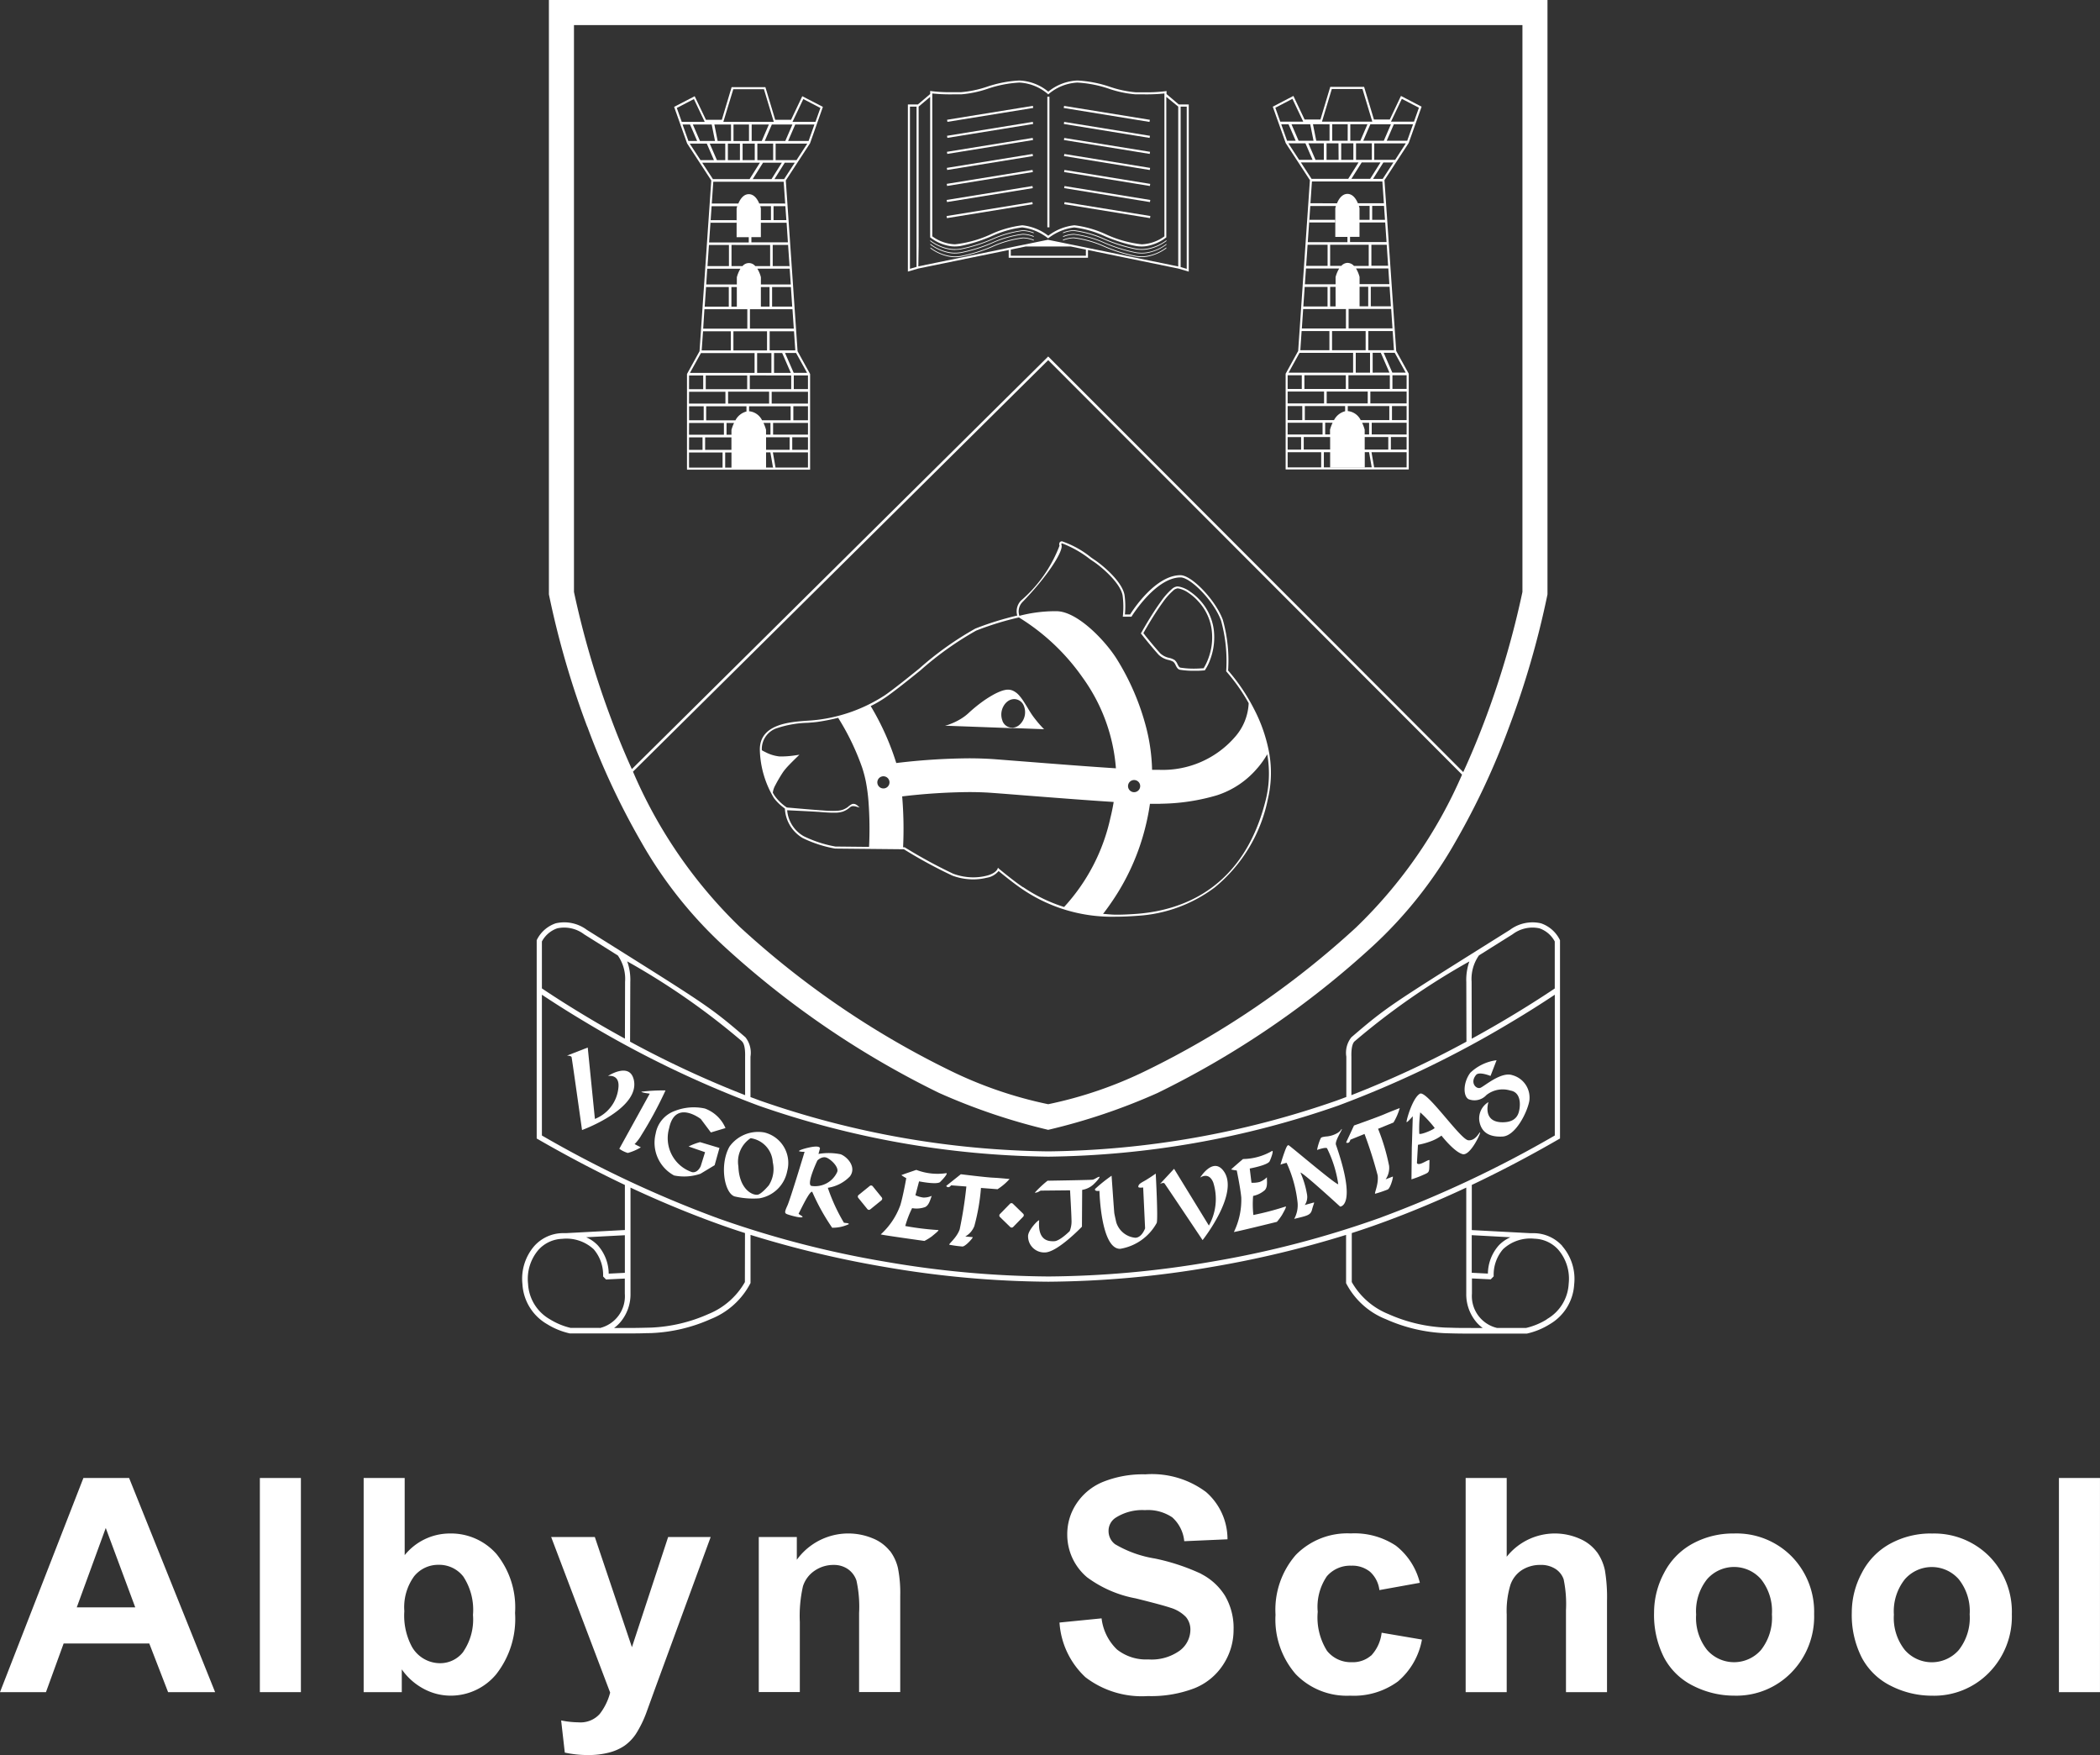 <svg xmlns="http://www.w3.org/2000/svg" xmlns:xlink="http://www.w3.org/1999/xlink" width="100.52" height="84" viewBox="0 0 100.52 84"><rect x="0" y="0" width="100.52" height="84" fill="#333333" stroke="none"/><defs><clipPath id="a"><rect width="50.36" height="63.826" fill="#fff"/></clipPath><clipPath id="b"><rect width="100.519" height="13.437" fill="#fff"/></clipPath></defs><g transform="translate(-21042 16622)"><g transform="translate(21067 -16622)"><g transform="translate(0 0)" clip-path="url(#a)"><path d="M3.139,34.778A35.46,35.46,0,0,0,5.7,40.264a20.6,20.6,0,0,0,3.955,5,43.342,43.342,0,0,0,10.315,7.041A29.493,29.493,0,0,0,25.2,54.074a29.106,29.106,0,0,0,5.229-1.762,43.347,43.347,0,0,0,10.322-7.045,20.6,20.6,0,0,0,3.955-5,35.46,35.46,0,0,0,2.56-5.486A42.174,42.174,0,0,0,49.088,28.5l.011-.056V0H1.3V28.444l.011.056a42.174,42.174,0,0,0,1.823,6.278m36.813,9.6A42.085,42.085,0,0,1,29.92,51.226,19.746,19.746,0,0,1,25.2,52.848a19.822,19.822,0,0,1-4.725-1.625,42.187,42.187,0,0,1-10.026-6.85,22.822,22.822,0,0,1-5.124-7.442L25.2,17.237l19.81,19.837a22.657,22.657,0,0,1-5.06,7.3M2.5,1.2H47.9V28.33a42.394,42.394,0,0,1-1.765,6.049c-.3.8-.652,1.669-1.068,2.574L25.2,17.061,5.271,36.81c-.388-.854-.721-1.678-1-2.432A42.394,42.394,0,0,1,2.5,28.33Z" transform="translate(-0.026 0)" fill="#fff"/><path d="M38.429,10.86H39.68v-.124H38.438Z" transform="translate(-0.766 -0.214)" fill="#fff"/><path d="M37.272,6.93l1.16,1.778-.562,8.174-.6,1.089v4.581h5.893V17.971l-.6-1.089L42,8.708l1.16-1.778.618-1.739-.988-.515-.535,1.128h-.759l-.47-1.561H39.406l-.469,1.561h-.76l-.535-1.128-.988.515.617,1.734Zm.129.015h.817l.341.79h-.643Zm.958,0H39.1v.79h-.4ZM38,7.859H40.76l-.494.785H38.511Zm3.9.91.073,1.045.006.1-.007-.1H40.729c-.083-.2-.24-.449-.5-.449s-.42.251-.5.449a1.139,1.139,0,0,0-.041.11c.011-.033.024-.07.04-.11H38.457l.072-1.045ZM40.775,9.939h.515v.667h-.484V10.05a1.025,1.025,0,0,0-.03-.111M38.517,8.653l.019.028,0,.014V8.682Zm1.9-.008.494-.786h.9l-.495.786Zm.979-.91h-.756v-.79h.756ZM40.365,6.82V6.031h.822l-.34.789Zm.147.915h-.582v-.79h.582Zm-.272-.914H39.5v-.79h.742Zm-.434.914h-.578v-.79H39.8Zm-1.411,3,.009-.125.046-.667h1.227c-.021.066-.03.111-.03.111v1.37h.582v.251h-1.9Zm1.267,4.016H39.4v-.936h.26Zm.574-2.086a.418.418,0,0,0-.3.144H39.4V11.8h1.847v1.011H40.54a.418.418,0,0,0-.3-.144M38.321,11.8h.957v1.01H38.252Zm-.078,1.136h1.59a1.5,1.5,0,0,0-.172.41v.345h-1.47Zm-.061.88h1.094v.936H38.117Zm-.073,1.06h2.048v.93H38.046ZM42.258,18.7H40.276v-.656h1.982Zm-.822-.78V16.97h.389l.414.949Zm-.17,2.959h-.212v-.23a1.935,1.935,0,0,0-.123-.33h.335Zm.917.723H41.055V21h1.129Zm-1.32-1.41a.771.771,0,0,0-.619-.433h0v-.241h1.989v.674Zm.336-.8H39.235v-.568H41.2Zm-3.01.8v-.674h1.929v.249a.827.827,0,0,0-.532.425Zm1.33.125a1.849,1.849,0,0,0-.124.332v.228h-.232v-.562Zm-1.351-2.273h1.983V18.7H38.169Zm3.142-.124h-.684V16.97h.684Zm-.21-1.073H39.492v-.917H41.1Zm-3.065-.917h1.331v.917H37.973Zm-.1,1.042H40.5v.949H37.411Zm-.568,1.073h.676V18.7h-.676Zm0,.78H39.11v.568H37.367Zm0,.693h.7v.674h-.7Zm0,.8h1.671v.562H37.367Zm0,.686h.644v.6h-.644Zm0,.724h1.605v.725H37.367Zm3.687.725H39.1v-.725h.3V21.6H38.137V21H39.4v1.449h1.658v-.724h.206l.126.725Zm2.007,0H41.507l-.127-.725h1.682Zm0-.851h-.753V21h.753Zm0-.723H41.391v-.562h1.671Zm0-.687h-.7v-.674h.7Zm0-.8H41.325v-.568h1.737Zm0-.693h-.679v-.656h.679Zm-.043-.78h-.64l-.414-.949h.528Zm-.563-1.073H41.227v-.917h1.166ZM42.384,15.8h-2.1v-.93h2.039Zm-1.575-1.991h.414v.936h-.414Zm1.5.936h-.963v-.936h.9Zm-.074-1.061H40.809V13.34a1.531,1.531,0,0,0-.171-.408h1.548Zm-.06-.88h-.8V11.8h.734ZM42.1,11.671H40.353V11.42h.453v-.688h1.23Zm-.074-1.064h-.613V9.939h.566Zm-.109-1.961h-.462l.494-.786h.481Zm.595-.91h-1v-.79h1.511Zm.577-.915h-.98l.341-.789h.919Zm-.257-2.006.818.426-.236.665h-1.1Zm-.522,1.217-.341.789h-.983l.34-.789Zm-2.83-1.687h1.468l.47,1.561H39.01Zm-.108,1.687V6.82h-.636l-.158-.789Zm-.925,0,.158.789h-.714l-.341-.789Zm-1.67-.791.818-.426.518,1.092h-1.1Zm.632.791.341.789H37.34l.024.067.029.045-.03-.045-.024-.067-.28-.789Z" transform="translate(-0.731 -0.085)" fill="#fff"/><path d="M23.947,58.781a.1.1,0,0,0-.07-.028.1.1,0,0,0-.069.03l-.482.494a.1.1,0,0,0,0,.138l.494.481a.1.1,0,0,0,.07.028.106.106,0,0,0,.07-.029l.481-.494a.1.1,0,0,0,0-.139Z" transform="translate(-0.464 -1.171)" fill="#fff"/><path d="M17.555,58.535a.1.1,0,0,0-.022-.073l-.434-.535a.1.1,0,0,0-.067-.036.1.1,0,0,0-.072.022l-.536.434a.1.1,0,0,0-.035.067.1.1,0,0,0,.022.072l.434.535a.1.1,0,0,0,.077.037.1.1,0,0,0,.061-.023l.535-.434a.1.1,0,0,0,.036-.066" transform="translate(-0.327 -1.154)" fill="#fff"/><path d="M8.093,55.95l.785.272-.208.668s-.137.335-.413.288a1.717,1.717,0,0,1-1.1-2.1c.29-1.4,1.517-.444,1.517-.444l.482.643.7-.209a1.717,1.717,0,0,0-.986-.936,2.486,2.486,0,0,0-1.447.118,1.412,1.412,0,0,0-.91,1.086,1.781,1.781,0,0,0,.882,2,2.412,2.412,0,0,0,1.264-.082l.677-.409.231-.826-.928-.279a2.813,2.813,0,0,0-.546.207" transform="translate(-0.129 -1.078)" fill="#fff"/><path d="M11.775,55.3a1.69,1.69,0,0,0-1.661.679c-.488.87-.241,2.237.25,2.385a3.865,3.865,0,0,0,1.179.09,1.63,1.63,0,0,0,1.333-1.3,1.5,1.5,0,0,0-1.1-1.854m.206,2.548s-.346.414-.527.434c-.286.031-.881-.307-.915-1.359a1.351,1.351,0,0,1,.585-1.347,1.233,1.233,0,0,1,1.061,1.151,1.453,1.453,0,0,1-.2,1.121" transform="translate(-0.196 -1.102)" fill="#fff"/><path d="M23.732,57.568c-.046,0-.467-.047-.8-.062s-1.527-.164-1.527-.164l-.684.545s-.05.041.07.073c.07.019.149-.087.149-.087l.73.056a20.141,20.141,0,0,1-.32,2.052c-.148.422-.566.718-.49.736a5.741,5.741,0,0,0,.619.084c.145.008.541-.443.492-.448l-.353-.032a.974.974,0,0,0,.434-.5,9.867,9.867,0,0,0,.317-1.823l.793.061a2.776,2.776,0,0,0,.574-.487" transform="translate(-0.413 -1.143)" fill="#fff"/><path d="M28.112,57.47c-.083,0-.211.12-.327.137s-2.15.048-2.15.048a5.236,5.236,0,0,0-.613.574c.167,0,.24-.1.3-.1l1.39-.014s.064,1.094.069,1.409a1.265,1.265,0,0,1-.085.542s-.468.472-.734.484-.806-.007-.729-.99c.008-.091-.535.448-.531.748a.773.773,0,0,0,.81.78c.6-.008,1.769-1.233,1.769-1.233l.011-1.761a1.055,1.055,0,0,0,.525-.247c.23-.212.345-.386.3-.383" transform="translate(-0.492 -1.146)" fill="#fff"/><path d="M30.444,57.6c-.244.145-.4.2-.4.346,0,.06.233.03.233.03l.092,1.955s-.153.447-.469.451a1.056,1.056,0,0,1-.911-.737c-.1-.444-.084-.39-.093-.432s-.131-1.8-.131-1.8a7.339,7.339,0,0,0-.791.634c-.039.131.21.089.21.089s.06,2.787.992,2.776a2.446,2.446,0,0,0,1.748-1.238c.073-.175-.046-2.363-.046-2.363s-.241.172-.429.284" transform="translate(-0.557 -1.143)" fill="#fff"/><path d="M35.685,59.273a4.772,4.772,0,0,1-.012-.916,1.213,1.213,0,0,0,.559-.277c.14-.15.1-.4.1-.616a.963.963,0,0,1-.343.224,1.263,1.263,0,0,1-.395.038l-.083-.681s.863-.157.953-.349.193-.511.119-.493a2.848,2.848,0,0,1-1.394.388s-.567.482-.567.5a1.489,1.489,0,0,0,.267.046s.172.813.217,1.3a3.513,3.513,0,0,1-.353,1.645c0,.025,2.057-.484,2.057-.484a2.57,2.57,0,0,0,.25-.336c.073-.134.223-.388.173-.4a13.742,13.742,0,0,1-1.543.407" transform="translate(-0.69 -1.12)" fill="#fff"/><path d="M39.971,55.137c-.041-.017-.014.062-.207.184a1.248,1.248,0,0,1-.581.173c-.146.027-.2.025-.235.1a2.522,2.522,0,0,0-.167.543s.394-.144.476-.084a5.674,5.674,0,0,1,.539,1.723c-.133.015-2.335-1.867-2.381-1.868s-.085.033-.192.33c-.114.315-.192.6-.192.6a2.617,2.617,0,0,1,.292-.087,6.071,6.071,0,0,1,.528,1.923,1.361,1.361,0,0,1-.164.761c.595-.147.78-.167.85-.43.073-.279.133-.369.086-.354-.081.025-.429.116-.432.124a.686.686,0,0,0,.115-.477,4.319,4.319,0,0,0-.32-1.078c.129,0,1.9,1.627,1.9,1.627s.829,0-.2-2.958c-.064-.183.319-.735.278-.753" transform="translate(-0.738 -1.099)" fill="#fff"/><path d="M43.486,54.488l-.039,1.289-.007.192-.017,1.54s.272-.085.49-.181c.416-.184.35-.108.373-.728,0-.062-.207.075-.38.145-.212.083-.221-.025-.221-.025l.049-.864a3.51,3.51,0,0,0,.615-.169,2.03,2.03,0,0,0,.51-.272s.612.789,1.016.888c.363.088.875-1.018.834-1.041s-.209.413-.567.376c-.382-.039-1.993-2.415-2.316-2.227-.365.213-.672,1.343-.634,1.359s.294-.281.294-.281m.357-.186a5.771,5.771,0,0,1,.689.742c-.011.074-.679.349-.735.28a5.923,5.923,0,0,1,.046-1.022" transform="translate(-0.861 -1.065)" fill="#fff"/><path d="M47.068,53.44a1.254,1.254,0,0,1,1.146-.214c.575.092.476.851.38,1.1s-.319.42-.761.418c-.983-.006-.669-.965-.669-.965a.906.906,0,0,0-.438.888c.09.59.517.792,1.116.76s1.159-1.1,1.276-1.689a1.111,1.111,0,0,0-.806-1.247c-.527-.185-1.317.508-1.524.6s-.526-.241-.216-.613c.147-.177.691.049.691.049l.29-.753a2.239,2.239,0,0,0-1.257.6c-.352.47-.348,1.121-.083,1.266a.776.776,0,0,0,.855-.2" transform="translate(-0.917 -1.032)" fill="#fff"/><path d="M5.367,52.651c-.22-.792-1.225-.134-1.225-.134s.548-.108.506.517a1.791,1.791,0,0,1-1.129,1.538l-.343-3.417-.994.387s.194,0,.221.073c.016.045.5,3.489.5,3.489s2.858-1.036,2.466-2.453" transform="translate(-0.043 -1.02)" fill="#fff"/><path d="M5.774,55.424A18.948,18.948,0,0,0,6.95,53.25a8.683,8.683,0,0,0-1.155.061c.009.051.4.092.4.092l-1.457,2.64a1.365,1.365,0,0,0,.407.2,2.45,2.45,0,0,0,.624-.269l-.3-.154a2.107,2.107,0,0,0,.309-.4" transform="translate(-0.094 -1.062)" fill="#fff"/><path d="M15.491,56.359a2.875,2.875,0,0,0-1.057-.016l.068-.25s.068-.186-.525-.056c-.3.066-.519.151-.467.18a.946.946,0,0,0,.259.025s-.684,2.273-.825,2.579c-.171.373-.124.37.085.44.027.009.6.185.644.092.014-.027-.2-.123-.189-.154.177-.337.528-1.09.651-1.043a10.211,10.211,0,0,0,.954,1.719,1.8,1.8,0,0,0,.8-.172c-.017-.058-.083-.04-.238-.068a8.752,8.752,0,0,1-.77-1.671,1.854,1.854,0,0,0,1.058-.546c.327-.437-.112-.931-.446-1.06m-.172.868a1.161,1.161,0,0,1-1.223.648c-.268-.063.284-1.218.284-1.218s.23-.236.465-.123.588.475.474.693" transform="translate(-0.256 -1.116)" fill="#fff"/><path d="M33.063,57.5s.415-.311.632.229a2.6,2.6,0,0,1-.209,2.061L31.82,57.074l-.675.725s.161-.082.214-.028c.031.031,1.826,2.716,1.826,2.716s1.858-2.338.958-3.367c-.5-.573-1.079.382-1.079.382" transform="translate(-0.621 -1.135)" fill="#fff"/><path d="M20.356,57.7c.159-.15.369-.4.293-.414a2.843,2.843,0,0,1-1.438-.156s-.707.237-.713.252a1.5,1.5,0,0,0,.231.143s-.143.818-.283,1.291a3.505,3.505,0,0,1-.937,1.4c0,.025,2.09.314,2.09.314a2.649,2.649,0,0,0,.357-.22c.117-.1.351-.278.309-.3a13.391,13.391,0,0,1-1.584-.194,4.749,4.749,0,0,1,.328-.855,1.219,1.219,0,0,0,.621-.051c.186-.088.24-.336.318-.538a.932.932,0,0,1-.4.082,1.267,1.267,0,0,1-.381-.111l.175-.664s.86.174,1.013.028" transform="translate(-0.349 -1.139)" fill="#fff"/><path d="M42.459,57.394l-.33.127a.972.972,0,0,0,.165-.644,9.928,9.928,0,0,0-.528-1.774l.737-.3a2.815,2.815,0,0,0,.3-.692c-.042.017-.44.167-.748.3s-1.441.534-1.441.534l-.369.792s-.025.06.094.034c.071-.015.1-.145.1-.145l.678-.275a20.574,20.574,0,0,1,.629,1.981c.056.443-.189.895-.112.877a5.779,5.779,0,0,0,.592-.2c.134-.058.287-.639.241-.62" transform="translate(-0.802 -1.079)" fill="#fff"/><path d="M49.784,60.532a1.857,1.857,0,0,0-1.324-.613c-.066,0-.129,0-.192,0v0l-2.818-.149V57.609q2.073-.982,4.159-2.187l.063-.035V48.04h0V45.9l-.011-.025a1.571,1.571,0,0,0-.9-.787,1.809,1.809,0,0,0-1.487.314l-.982.615c-4.764,2.989-4.95,3.106-6.606,4.525a1.19,1.19,0,0,0-.242.93V53.4l-.475.176a43.3,43.3,0,0,1-13.785,2.427A43.3,43.3,0,0,1,11.4,53.58c-.16-.059-.32-.118-.477-.177V51.472a1.19,1.19,0,0,0-.242-.93c-1.656-1.419-1.842-1.536-6.606-4.525L3.09,45.4A1.81,1.81,0,0,0,1.6,45.088a1.571,1.571,0,0,0-.9.787L.69,45.9v2.14h0v7.348l.063.035c1.388.8,2.778,1.531,4.158,2.187v2.157l-2.817.149v0c-.063,0-.126,0-.192,0a1.857,1.857,0,0,0-1.324.613,2.394,2.394,0,0,0-.571,1.826,2.361,2.361,0,0,0,1.183,1.918,3.477,3.477,0,0,0,1.087.443l.025,0,2.429,0c.729,0,.9,0,1.186-.012L6.17,64.7a7.748,7.748,0,0,0,2.85-.671,3.656,3.656,0,0,0,1.905-1.726l0-.017V60a49.6,49.6,0,0,0,6.395,1.529,47.537,47.537,0,0,0,7.85.712h.014a47.555,47.555,0,0,0,7.85-.712A49.464,49.464,0,0,0,39.432,60v2.292l0,.017a3.652,3.652,0,0,0,1.905,1.726,7.748,7.748,0,0,0,2.85.671l.255.007c.284.007.456.012,1.186.012l2.429,0,.025,0a3.477,3.477,0,0,0,1.087-.443,2.36,2.36,0,0,0,1.182-1.918,2.39,2.39,0,0,0-.57-1.826M47.3,60.114a1.721,1.721,0,0,0-.557.387,2.069,2.069,0,0,0-.522,1.351l-.774-.039v-1.8ZM45.786,46.628l.635-.4.982-.615a1.577,1.577,0,0,1,1.281-.286,1.32,1.32,0,0,1,.737.63v2.25c-.685.458-1.408.915-2.15,1.359-.53.319-1.144.672-1.824,1.045l-.006-2.721v0a1.964,1.964,0,0,1,.346-1.259m-6.1,4.867v-.028c-.014-.513.091-.68.154-.734a34.214,34.214,0,0,1,5.494-3.824,2.623,2.623,0,0,0-.148.991l.007,2.849a48.132,48.132,0,0,1-5.507,2.56Zm-29.176-.762c.064.054.168.221.155.734v1.842a48.449,48.449,0,0,1-5.506-2.56L5.17,47.9a2.623,2.623,0,0,0-.148-.991,34.139,34.139,0,0,1,5.493,3.824M.939,45.957a1.319,1.319,0,0,1,.738-.63,1.578,1.578,0,0,1,1.281.286l.981.615.635.4a1.951,1.951,0,0,1,.346,1.259v0l-.007,2.721c-.679-.372-1.292-.726-1.823-1.045-.742-.444-1.465-.9-2.151-1.36ZM4.91,60.016v1.8l-.773.039A2.069,2.069,0,0,0,3.614,60.5a1.721,1.721,0,0,0-.557-.387Zm-1.2,4.436-.049,0h0c-.551,0-.565,0-.661,0-.075,0-.2,0-.683,0a3.324,3.324,0,0,1-.991-.41,2.072,2.072,0,0,1-1.049-1.7,2.135,2.135,0,0,1,.5-1.629,1.6,1.6,0,0,1,1.134-.524,1.918,1.918,0,0,1,1.508.5,1.877,1.877,0,0,1,.449,1.3l.14.145.9-.044v.727a1.565,1.565,0,0,1-1.2,1.642m6.947-2.2A3.529,3.529,0,0,1,8.91,63.788a7.5,7.5,0,0,1-2.746.649l-.256.006c-.321.008-.5.013-1.513.012a1.844,1.844,0,0,0,.277-.251,2.064,2.064,0,0,0,.508-1.394V57.737c1.374.642,2.74,1.21,4.089,1.7q.676.247,1.391.475ZM33,61.282a47.364,47.364,0,0,1-7.808.708h-.014a47.364,47.364,0,0,1-7.808-.708A47.24,47.24,0,0,1,9.354,59.2,53.975,53.975,0,0,1,.939,55.243V48.506c.648.43,1.328.859,2.024,1.275a49.9,49.9,0,0,0,8.348,4.033,43.549,43.549,0,0,0,13.87,2.442,43.554,43.554,0,0,0,13.87-2.442A49.864,49.864,0,0,0,47.4,49.781c.7-.417,1.375-.845,2.023-1.275v6.737A53.966,53.966,0,0,1,41.008,59.2,47.288,47.288,0,0,1,33,61.282m11.457,3.161-.256-.006a7.5,7.5,0,0,1-2.746-.649,3.533,3.533,0,0,1-1.75-1.531V59.913q.714-.229,1.393-.476,2.023-.735,4.087-1.7v5.073a2.064,2.064,0,0,0,.509,1.394,1.887,1.887,0,0,0,.276.251c-1.014,0-1.191,0-1.512-.012m4.583-.4a3.323,3.323,0,0,1-.99.41c-.481,0-.608,0-.684,0-.094,0-.109,0-.66,0h0l-.05,0a1.566,1.566,0,0,1-1.2-1.642v-.727l.9.044.141-.145a1.871,1.871,0,0,1,.449-1.3,1.917,1.917,0,0,1,1.508-.5,1.591,1.591,0,0,1,1.133.524,2.134,2.134,0,0,1,.5,1.629,2.073,2.073,0,0,1-1.05,1.7" transform="translate(0 -0.898)" fill="#fff"/><path d="M30.38,31.1c.264.326.486.59.68.806a.99.99,0,0,0,.483.253.787.787,0,0,1,.222.085.46.46,0,0,1,.11.162c.047.093.1.2.21.22a3.971,3.971,0,0,0,.662.048l.2,0c.181-.007.3-.018.3-.018l.023,0,.013-.019a2.288,2.288,0,0,0,.245-.493A3.027,3.027,0,0,0,33.7,30.7a2.586,2.586,0,0,0-.674-1.418,2.624,2.624,0,0,0-.455-.395,1.376,1.376,0,0,0-.545-.243c-.018,0-.035,0-.057-.006H31.96a.447.447,0,0,0-.26.121,3.2,3.2,0,0,0-.524.594c-.338.462-.672,1.027-.8,1.249-.078.134-.128.224-.143.252l-.026.025.026.034.148.189m.079-.452c.127-.221.46-.782.795-1.241a3.138,3.138,0,0,1,.507-.575.35.35,0,0,1,.2-.1v-.049l.009.049a.232.232,0,0,1,.042,0,1.293,1.293,0,0,1,.5.227,2.437,2.437,0,0,1,.437.381,2.466,2.466,0,0,1,.65,1.363,2.843,2.843,0,0,1,0,.747,2.951,2.951,0,0,1-.164.647,2.507,2.507,0,0,1-.221.455c-.043,0-.143.01-.274.014a4.153,4.153,0,0,1-.836-.043c-.062-.011-.1-.087-.14-.167a.511.511,0,0,0-.141-.2.887.887,0,0,0-.251-.1.89.89,0,0,1-.438-.223c-.193-.215-.415-.477-.676-.8-.059-.074-.1-.131-.127-.163.022-.038.067-.119.13-.228" transform="translate(-0.602 -0.571)" fill="#fff"/><path d="M23.857,35.514l.933.035.6.022c-.058-.056-.113-.115-.167-.174-.092-.1-.179-.207-.263-.314s-.151-.2-.221-.311c-.042-.066-.082-.131-.123-.2-.059-.1-.117-.192-.178-.286a2.452,2.452,0,0,0-.262-.353.906.906,0,0,0-.268-.2.578.578,0,0,0-.248-.055.67.67,0,0,0-.089.006,1.257,1.257,0,0,0-.247.066,2.732,2.732,0,0,0-.418.2,5.254,5.254,0,0,0-.536.352,7.022,7.022,0,0,0-.6.5,2.248,2.248,0,0,1-.176.146c-.059.044-.121.086-.184.125a2.957,2.957,0,0,1-.358.187c-.082.036-.166.069-.252.1-.051.016-.1.03-.153.043l.883.032,1.981.073.347.013m-.458-.347a.819.819,0,0,1,.055-.72.722.722,0,0,1,.2-.224.53.53,0,0,1,.308-.1.5.5,0,0,1,.458.324.808.808,0,0,1-.259.946.536.536,0,0,1-.308.1.5.5,0,0,1-.438-.281.439.439,0,0,1-.02-.043" transform="translate(-0.412 -0.671)" fill="#fff"/><path d="M23.919,29.988a14.512,14.512,0,0,0-2,.622,15.29,15.29,0,0,0-2.689,1.917c-.595.479-1.157.933-1.632,1.268a7.6,7.6,0,0,1-3.28,1.188l-.01,0c-.111.015-.253.025-.418.036-.861.06-2.3.16-2.288,1.395a4.686,4.686,0,0,0,.676,2.311,2.461,2.461,0,0,0,.523.5,1.732,1.732,0,0,0,.859,1.415,5.918,5.918,0,0,0,1.546.5h0l3.292.033a22.605,22.605,0,0,0,2.321,1.262,2.915,2.915,0,0,0,.99.18,2.765,2.765,0,0,0,.653-.079.923.923,0,0,0,.568-.321c.162.133.718.586,1.106.848A7.615,7.615,0,0,0,28.647,44.4c.325,0,.672-.015,1.031-.043A6.836,6.836,0,0,0,33.376,43a7.339,7.339,0,0,0,2.547-4.246,5.445,5.445,0,0,0,.031-2.339,7.484,7.484,0,0,0-.7-1.961,9.1,9.1,0,0,0-1.238-1.838,7.153,7.153,0,0,0-.254-2.43c-.345-.935-1.482-2.13-2.028-2.13-1.185,0-2.264,1.649-2.408,1.879l-.25,0A3.972,3.972,0,0,0,29.058,29c-.127-.675-1.1-1.458-1.436-1.68l-.161-.11a4.515,4.515,0,0,0-1.392-.775.131.131,0,0,0-.111.047.179.179,0,0,0-.011.161A6.525,6.525,0,0,1,24.1,29.273a.742.742,0,0,0-.177.714M16.833,41.059l-1.617-.017a5.774,5.774,0,0,1-1.513-.494,1.576,1.576,0,0,1-.793-1.243l.142.007.528.026.427.022c.149.008.278.015.362.022.047,0,.1.006.15.01l.19.014c.1.007.2.013.3.015h.1c.059,0,.117,0,.172,0a1.186,1.186,0,0,0,.3-.053,1.028,1.028,0,0,0,.171-.082,1.125,1.125,0,0,0,.154-.113l.033-.025a.215.215,0,0,1,.15-.038.457.457,0,0,1,.1.014c.145.041.193.052.194.052l-.033-.027-.073-.068a.411.411,0,0,0-.088-.056A.238.238,0,0,0,16.078,39a.191.191,0,0,0-.074.016.9.9,0,0,0-.194.138.938.938,0,0,1-.238.127.918.918,0,0,1-.213.045,2.587,2.587,0,0,1-.282.011c-.1,0-.213-.006-.317-.012l-.238-.017c-.053,0-.1-.009-.15-.011l-.365-.028-.442-.037-.538-.047c-.042,0-.086-.009-.129-.011v0l-.024-.014a2.283,2.283,0,0,1-.519-.488,1.327,1.327,0,0,1-.132-.21.961.961,0,0,1,.124-.36c.028-.056.059-.114.091-.171.108-.192.226-.381.293-.477A3.1,3.1,0,0,1,13,37.141c.129-.135.274-.277.374-.374l.123-.119s-.078.014-.2.03a4.513,4.513,0,0,1-.753.053,1.879,1.879,0,0,1-.69-.215c-.1-.046-.156-.084-.157-.084v-.018a1.049,1.049,0,0,1,.761-1.049,5.045,5.045,0,0,1,1.435-.245c.167-.012.311-.022.424-.038h.01a9.995,9.995,0,0,0,1.024-.2h0A11.815,11.815,0,0,1,16.5,37.266a5.812,5.812,0,0,1,.177.671,8.639,8.639,0,0,1,.124.925,17.808,17.808,0,0,1,.029,2.2m.687-2.8a.291.291,0,1,1,.291-.291.291.291,0,0,1-.291.291m-.611-3.942,0,0a5.744,5.744,0,0,0,.748-.439c.476-.337,1.041-.791,1.637-1.272a15.272,15.272,0,0,1,2.664-1.9,14.353,14.353,0,0,1,2.039-.63l.012,0a10.3,10.3,0,0,1,3.04,2.867,8.509,8.509,0,0,1,1.6,4.352c-1.326-.084-2.982-.215-4.26-.315l-1.554-.121c-.4-.028-.81-.042-1.225-.042a30.628,30.628,0,0,0-3.474.226,12.634,12.634,0,0,0-1.219-2.718m7.285,8.661c-.452-.3-1.138-.873-1.145-.879L23,42.058l-.025.065s-.086.212-.531.319a2.669,2.669,0,0,1-.629.076,2.824,2.824,0,0,1-.957-.174,23.658,23.658,0,0,1-2.314-1.26l-.012-.007h-.073a18.56,18.56,0,0,0-.044-2.434,28.812,28.812,0,0,1,3.2-.207c.376,0,.746.012,1.1.038.429.031.972.074,1.548.12,1.615.126,3.1.241,4.276.315q-.059.365-.155.754a9.2,9.2,0,0,1-2.218,4.273,7.5,7.5,0,0,1-1.964-.953m11.223-5.7a4.377,4.377,0,0,0,.465-.655,5.286,5.286,0,0,1-.055,2.112c-1.023,4.238-3.912,5.341-6.156,5.521-.356.028-.7.043-1.023.043-.219,0-.418-.026-.625-.039.112-.144.224-.295.336-.457a11,11,0,0,0,1.7-3.741q.134-.545.208-1.068l.273,0c.106,0,.2,0,.275-.006a9.871,9.871,0,0,0,2.648-.4,4.239,4.239,0,0,0,1.955-1.313m-6.2.87a.291.291,0,1,1,.291.291.291.291,0,0,1-.291-.291M26.044,26.615c-.014-.046-.01-.068,0-.074s.012-.007.03-.007a5.129,5.129,0,0,1,1.335.758c.066.045.121.083.162.11.406.271,1.281,1.022,1.394,1.616a4.054,4.054,0,0,1,.016.967l-.006.056.417,0,.015-.025c.012-.019,1.147-1.854,2.337-1.854.464,0,1.581,1.107,1.934,2.065a7.26,7.26,0,0,1,.247,2.409l0,.022.015.016a8.844,8.844,0,0,1,1.061,1.506,2.61,2.61,0,0,1-.659,1.622,4.574,4.574,0,0,1-3.6,1.57c-.057,0-.125,0-.2,0h-.165a8.918,8.918,0,0,0-.275-2,11.788,11.788,0,0,0-1.412-3.3c-.552-.883-1.889-2.288-2.888-2.293h-.025A6.838,6.838,0,0,0,24.026,30a.643.643,0,0,1,.142-.654c1.211-1.243,1.961-2.435,1.876-2.728" transform="translate(-0.231 -0.527)" fill="#fff"/><path d="M23.658,12.044v.371h3.795v-.37l4.324.887.5.147v-8H31.8l-.26-.221-.327-.277V4.435l-.059.01a7.089,7.089,0,0,1-1.009.051c-.131,0-.27,0-.409,0A5.187,5.187,0,0,1,28.5,4.233a5.693,5.693,0,0,0-1.544-.3h-.022a2.348,2.348,0,0,0-1.381.533,2.315,2.315,0,0,0-1.373-.533h-.022a5.7,5.7,0,0,0-1.545.3,5.17,5.17,0,0,1-1.236.258c-.14,0-.277,0-.41,0a7.108,7.108,0,0,1-1.009-.051l-.058-.01v.149l-.579.491-.008.007h-.481v8l.5-.147Zm8.23-6.862h.292v7.764l-.292-.085Zm-4.535,7.135H23.758v-.293l.721-.149h2.145l.728.15ZM20,4.552a8.207,8.207,0,0,0,.967.042c.132,0,.271,0,.412,0a5.188,5.188,0,0,0,1.262-.263,5.662,5.662,0,0,1,1.516-.3h.021a2.268,2.268,0,0,1,1.34.536l.033.03.033-.03a2.309,2.309,0,0,1,1.35-.536h.021a5.662,5.662,0,0,1,1.516.3,5.188,5.188,0,0,0,1.262.263c.14,0,.278,0,.411,0a8.238,8.238,0,0,0,.968-.042V11.39a1.965,1.965,0,0,1-1.079.382h-.007a5.487,5.487,0,0,1-1.713-.478,5.022,5.022,0,0,0-1.51-.433,2.491,2.491,0,0,0-1.251.5l0,0,0,0a2.462,2.462,0,0,0-1.243-.5,5.006,5.006,0,0,0-1.51.433,5.487,5.487,0,0,1-1.713.478h0A1.962,1.962,0,0,1,20,11.39Zm-.653,7.3V5.182h0l.551-.467v6.723l.019.015a2.117,2.117,0,0,0,.908.4,1.517,1.517,0,0,0,.253.022,1.855,1.855,0,0,0,.269-.022,7.384,7.384,0,0,0,1.481-.464,4.955,4.955,0,0,1,1.475-.426h0a2.468,2.468,0,0,1,1.212.5l.03.025.03-.024a2.518,2.518,0,0,1,1.222-.5h0a4.963,4.963,0,0,1,1.475.426,7.376,7.376,0,0,0,1.48.464,1.868,1.868,0,0,0,.27.022,1.517,1.517,0,0,0,.253-.022,2.131,2.131,0,0,0,.908-.4l.019-.015V4.715l.327.267.244.2h0v7.65l-4.335-.889-.447-.092-.371-.075-1.084-.222-1.082.222-.37.075-.44.091-4.311.885Zm-.1,1-.316.092V5.182h.316Z" transform="translate(-0.375 -0.079)" fill="#fff"/><rect width="0.1" height="6.251" transform="translate(25.133 4.628)" fill="#fff"/><path d="M24.867,6.052l-.016-.1-4.106.666.016.1Z" transform="translate(-0.413 -0.119)" fill="#fff"/><path d="M24.862,6.835l-.017-.1L20.74,7.4l.016.1Z" transform="translate(-0.413 -0.134)" fill="#fff"/><path d="M24.858,7.619l-.017-.1-4.106.666.016.1Z" transform="translate(-0.413 -0.15)" fill="#fff"/><path d="M24.854,8.4l-.017-.1-4.106.666.016.1Z" transform="translate(-0.413 -0.166)" fill="#fff"/><path d="M24.85,9.185l-.017-.1-4.106.666.016.1Z" transform="translate(-0.413 -0.181)" fill="#fff"/><path d="M24.829,9.871l-4.106.666.016.1,4.106-.667Z" transform="translate(-0.413 -0.197)" fill="#fff"/><path d="M24.871,5.269l-.017-.1-4.106.666.016.1Z" transform="translate(-0.414 -0.103)" fill="#fff"/><path d="M26.449,6.052l4.106.667.016-.1-4.106-.666Z" transform="translate(-0.527 -0.119)" fill="#fff"/><path d="M26.453,6.835,30.56,7.5l.016-.1L26.47,6.737Z" transform="translate(-0.527 -0.134)" fill="#fff"/><path d="M26.457,7.619l4.106.667.016-.1-4.106-.666Z" transform="translate(-0.527 -0.15)" fill="#fff"/><path d="M26.462,8.4l4.106.667.016-.1L26.478,8.3Z" transform="translate(-0.527 -0.166)" fill="#fff"/><path d="M26.466,9.185l4.106.667.016-.1-4.106-.666Z" transform="translate(-0.528 -0.181)" fill="#fff"/><path d="M26.47,9.969l4.106.667.016-.1-4.106-.666Z" transform="translate(-0.528 -0.197)" fill="#fff"/><path d="M30.567,5.837l-4.106-.666-.017.1,4.106.667Z" transform="translate(-0.527 -0.103)" fill="#fff"/><path d="M21.105,12.181a2,2,0,0,0,.273-.021,7.5,7.5,0,0,0,1.5-.463,5.09,5.09,0,0,1,1.479-.42h0a1.5,1.5,0,0,1,.521.111v-.035a1.522,1.522,0,0,0-.521-.109h0a5.113,5.113,0,0,0-1.494.423,7.527,7.527,0,0,1-1.489.46,1.631,1.631,0,0,1-.521,0,2.134,2.134,0,0,1-.908-.391l-.019-.015h0v.042a2.176,2.176,0,0,0,.921.4,1.7,1.7,0,0,0,.258.021" transform="translate(-0.397 -0.224)" fill="#fff"/><path d="M21.105,12.359a1.98,1.98,0,0,0,.273-.021,7.412,7.412,0,0,0,1.481-.455l.018-.007a5.062,5.062,0,0,1,1.48-.421h0a1.48,1.48,0,0,1,.521.111v-.035a1.522,1.522,0,0,0-.521-.109h0a5.084,5.084,0,0,0-1.491.422l0,0a7.532,7.532,0,0,1-1.488.459,1.978,1.978,0,0,1-.272.021,1.56,1.56,0,0,1-.249-.021,2.134,2.134,0,0,1-.908-.391l-.019-.015h0v.042a2.176,2.176,0,0,0,.921.4,1.679,1.679,0,0,0,.258.021" transform="translate(-0.397 -0.228)" fill="#fff"/><path d="M24.362,11.633a1.507,1.507,0,0,1,.521.111v-.035a1.522,1.522,0,0,0-.521-.109h0a5.092,5.092,0,0,0-1.493.423h0a7.433,7.433,0,0,1-1.486.459,1.927,1.927,0,0,1-.27.021,1.587,1.587,0,0,1-.252-.021,2.134,2.134,0,0,1-.908-.391l-.019-.015h0v.042a2.176,2.176,0,0,0,.921.4,1.679,1.679,0,0,0,.258.021,1.969,1.969,0,0,0,.273-.021,7.533,7.533,0,0,0,1.494-.461h0a5.062,5.062,0,0,1,1.48-.421Z" transform="translate(-0.397 -0.231)" fill="#fff"/><path d="M26.929,11.277a5.1,5.1,0,0,1,1.479.42,7.5,7.5,0,0,0,1.5.463,2,2,0,0,0,.273.021,1.7,1.7,0,0,0,.258-.021,2.176,2.176,0,0,0,.921-.4v-.042h0l-.019.015a2.134,2.134,0,0,1-.908.391,1.631,1.631,0,0,1-.521,0,7.527,7.527,0,0,1-1.489-.46,5.121,5.121,0,0,0-1.494-.423h0a1.522,1.522,0,0,0-.521.109v.035a1.5,1.5,0,0,1,.521-.111Z" transform="translate(-0.526 -0.224)" fill="#fff"/><path d="M26.929,11.455a5.062,5.062,0,0,1,1.48.421l.018.007a7.392,7.392,0,0,0,1.481.455,1.98,1.98,0,0,0,.273.021,1.679,1.679,0,0,0,.258-.021,2.176,2.176,0,0,0,.921-.4V11.9h0l-.019.015a2.134,2.134,0,0,1-.908.391,1.56,1.56,0,0,1-.249.021,1.967,1.967,0,0,1-.272-.021,7.532,7.532,0,0,1-1.488-.459l0,0a5.084,5.084,0,0,0-1.491-.422h0a1.522,1.522,0,0,0-.521.109v.035a1.48,1.48,0,0,1,.521-.111Z" transform="translate(-0.526 -0.228)" fill="#fff"/><path d="M26.929,11.633a5.062,5.062,0,0,1,1.48.421h0a7.533,7.533,0,0,0,1.494.461,1.969,1.969,0,0,0,.273.021,1.679,1.679,0,0,0,.258-.021,2.176,2.176,0,0,0,.921-.4v-.042h0l-.019.015a2.134,2.134,0,0,1-.908.391,1.587,1.587,0,0,1-.252.021,1.927,1.927,0,0,1-.27-.021,7.413,7.413,0,0,1-1.486-.459h0a5.1,5.1,0,0,0-1.493-.423h0a1.522,1.522,0,0,0-.521.109v.035a1.507,1.507,0,0,1,.521-.111Z" transform="translate(-0.526 -0.231)" fill="#fff"/><path d="M9.191,10.874h1.251V10.75H9.2Z" transform="translate(-0.183 -0.214)" fill="#fff"/><path d="M8.034,6.943l1.16,1.778-.562,8.174-.6,1.089v4.581h5.893V17.984l-.6-1.089-.563-8.174,1.16-1.778L14.537,5.2,13.55,4.69l-.536,1.128h-.759l-.47-1.561H10.168L9.7,5.818H8.939L8.4,4.69,7.416,5.2l.616,1.734Zm.129.015h.817l.341.79H8.679Zm.958,0h.743v.79h-.4Zm-.361.914h2.762l-.494.785H9.273Zm3.9.91.073,1.045,0,.085-.006-.085H11.491c-.083-.2-.24-.449-.5-.449s-.42.251-.5.449c-.019.042-.032.081-.044.116.012-.034.025-.074.043-.116H9.219l.072-1.045ZM11.537,9.952h.515v.667h-.484v-.557a1.025,1.025,0,0,0-.03-.111m1.483,8.759H11.038v-.656H13.02Zm-.822-.779v-.95h.389l.414.95Zm-2.2.9h1.964V19.4H10ZM8.93,18.056h1.983v.656H8.93Zm3.143-.124h-.684v-.949h.684Zm-.21-1.074H10.254V15.94h1.609ZM9.278,8.665l.02.029,0,.013V8.695Zm1.9-.007.494-.786h.9l-.495.786Zm.979-.91H11.4v-.79h.756Zm-1.029-.915V6.044h.823l-.34.789Zm.148.915h-.582v-.79h.582ZM11,6.834h-.742v-.79H11Zm-.434.914H9.989v-.79h.578Zm-1.411,3,.009-.125.046-.667h1.227c-.021.066-.03.111-.03.111v1.37h.582v.251h-1.9Zm2.857,1.063V12.82H11.3a.394.394,0,0,0-.61,0h-.527V11.808Zm-2.929,0h.957V12.82H9.014ZM9,12.945h1.59a1.534,1.534,0,0,0-.172.411V13.7H8.953Zm1.418,1.815h-.26v-.936h.259Zm-1.479-.936h1.094v.936H8.879l.065-.935Zm-.073,1.061H10.92v.93H8.807ZM10.13,15.94v.917H8.735L8.8,15.94ZM8.7,16.983h2.567v.95H8.173Zm-.568,1.073h.676v.655H8.129Zm0,.78H9.872V19.4H8.129Zm0,.693h.7V20.2h-.7Zm0,.8H9.8v.562H8.129Zm0,.687h.644v.6H8.129Zm2.029.723v.726H8.129v-.725H9.735v.725H9.86v-.725h.3v-.124H8.9v-.6h1.259v.723Zm.123-1.41a1.843,1.843,0,0,0-.124.333v.228H9.925v-.562h.356l.033-.061c-.011.021-.023.041-.032.061m.6-.549a.823.823,0,0,0-.532.424h-1.4v-.674h1.929v.249a.793.793,0,0,1,.084-.007.6.6,0,0,0-.084.008m.125-.009h0v-.241h1.989V20.2H11.626a.774.774,0,0,0-.62-.433m1.022.558v.562h-.212v-.23a1.927,1.927,0,0,0-.123-.331Zm.917,1.286H11.817v-.6h1.129Zm.878.125v.725H11.817v-.726h.206l.126.725h.121l-.127-.725h1.682Zm0-.125h-.753v-.6h.753Zm0-.724H12.153v-.562h1.671Zm0-.686h-.7v-.674h.7Zm0-.8H12.086v-.567h1.738Zm0-.693h-.679v-.655h.679Zm-.043-.779h-.64l-.414-.95h.528Zm-.559-1.015v.007l.019.034-.02-.034Zm-.067-.976.063.917H11.989V15.94h1.165l-.006-.091Zm-.073-1.055.064.93h-2.1v-.93h2.038l0-.085Zm-1.512-.125v-.935h.415v.936Zm1.5,0h-.963v-.936h.9ZM13,13.7h-1.43v-.347a1.459,1.459,0,0,0-.171-.409h1.549Zm-.129-1.891.07,1.01,0,.086-.006-.086h-.8V11.808h.733l0-.088Zm-.009-.125H11.115v-.251h.453v-.688H12.8Zm-.074-1.064h-.613V9.952h.566ZM12.68,8.658h-.462l.494-.786h.481Zm.595-.91h-1v-.79H13.79Zm.577-.915h-.98l.341-.789h.919ZM13.6,4.826l.818.426-.236.665h-1.1Zm-.522,1.217-.34.789h-.984l.34-.789Zm-2.83-1.687h1.468l.47,1.561H9.772Zm-.108,1.687v.789H9.5l-.158-.789Zm-.925,0,.158.789H8.653l-.341-.789Zm-1.67-.791.818-.426.518,1.092h-1.1Zm.632.791.341.789H8.1l.024.067.03.048L8.125,6.9,8.1,6.833l-.28-.789Z" transform="translate(-0.148 -0.085)" fill="#fff"/></g></g><g transform="translate(21042 -16551.438)"><path d="M5.062,2.72l1.412,3.8h-2.8ZM3.992.328,0,10.577H2.2l.846-2.328h4.1l.9,2.328h2.251L6.18.328Z" transform="translate(0 -0.153)" fill="#fff"/><rect width="1.964" height="10.249" transform="translate(12.439 0.175)" fill="#fff"/><g transform="translate(0 0)"><g clip-path="url(#b)"><path d="M36.771,2.984A2.781,2.781,0,0,0,34.617,4.02V.328H32.653V10.577h1.825V9.487a3,3,0,0,0,1.066.94,2.717,2.717,0,0,0,1.255.318A2.826,2.826,0,0,0,39,9.718,4.293,4.293,0,0,0,39.9,6.788a4.066,4.066,0,0,0-.888-2.821,2.9,2.9,0,0,0-2.244-.983m.661,5.653a1.39,1.39,0,0,1-1.108.555,1.554,1.554,0,0,1-1.356-.783A3.157,3.157,0,0,1,34.6,6.7a2.519,2.519,0,0,1,.469-1.668,1.48,1.48,0,0,1,1.174-.549,1.46,1.46,0,0,1,1.181.563,2.9,2.9,0,0,1,.462,1.835,2.738,2.738,0,0,1-.458,1.751" transform="translate(-15.246 -0.153)" fill="#fff"/><path d="M53.353,10.9,51.577,5.626h-2.09l2.824,7.446a2.806,2.806,0,0,1-.5,1.024,1.235,1.235,0,0,1-1.014.4,4.333,4.333,0,0,1-.832-.091l.175,1.539a5.226,5.226,0,0,0,1.112.118,3.906,3.906,0,0,0,1-.118A2.361,2.361,0,0,0,53,15.614a2.164,2.164,0,0,0,.539-.556,5.314,5.314,0,0,0,.493-.993l.469-1.293,2.622-7.146H55.087Z" transform="translate(-23.105 -2.627)" fill="#fff"/><path d="M74.4,6.144a1.991,1.991,0,0,0-.815-.6,3.043,3.043,0,0,0-3.635,1.025V5.48H68.129V12.9h1.965V9.542a6.408,6.408,0,0,1,.15-1.706,1.411,1.411,0,0,1,.555-.741,1.58,1.58,0,0,1,.916-.279,1.167,1.167,0,0,1,.681.2,1.09,1.09,0,0,1,.409.549,5.84,5.84,0,0,1,.126,1.556V12.9H74.9V8.29a6.122,6.122,0,0,0-.109-1.322,2.172,2.172,0,0,0-.384-.825" transform="translate(-31.809 -2.48)" fill="#fff"/><path d="M101.919,4.765a10.028,10.028,0,0,0-2.234-.738,5.436,5.436,0,0,1-1.9-.685.786.786,0,0,1-.308-.622.746.746,0,0,1,.328-.636,2.362,2.362,0,0,1,1.412-.371,2.086,2.086,0,0,1,1.311.347A1.757,1.757,0,0,1,101.1,3.2l2.07-.091A2.987,2.987,0,0,0,102.143.846,4.326,4.326,0,0,0,99.238,0a5.125,5.125,0,0,0-2.017.357A2.778,2.778,0,0,0,95.942,1.4,2.63,2.63,0,0,0,95.5,2.86a2.667,2.667,0,0,0,.944,2.063,5.619,5.619,0,0,0,2.335,1.014q1.293.321,1.657.447a1.708,1.708,0,0,1,.745.444.934.934,0,0,1,.213.618,1.258,1.258,0,0,1-.507.989,2.305,2.305,0,0,1-1.507.423,2.233,2.233,0,0,1-1.5-.476,2.46,2.46,0,0,1-.737-1.489l-2.014.2a3.912,3.912,0,0,0,1.244,2.619,4.44,4.44,0,0,0,2.985.9,5.8,5.8,0,0,0,2.23-.374,2.933,2.933,0,0,0,1.384-1.143,3.023,3.023,0,0,0,.489-1.65,3.049,3.049,0,0,0-.409-1.632,2.884,2.884,0,0,0-1.133-1.042" transform="translate(-44.414 0)" fill="#fff"/><path d="M119.1,11.153a1.324,1.324,0,0,1-.916.318,1.458,1.458,0,0,1-1.192-.545,3.005,3.005,0,0,1-.444-1.867,2.6,2.6,0,0,1,.437-1.7,1.469,1.469,0,0,1,1.171-.507,1.342,1.342,0,0,1,.9.294,1.407,1.407,0,0,1,.444.874l1.936-.349a3.232,3.232,0,0,0-1.15-1.779,3.586,3.586,0,0,0-2.157-.584A3.451,3.451,0,0,0,115.5,6.336a3.994,3.994,0,0,0-.972,2.863,3.984,3.984,0,0,0,.969,2.846,3.4,3.4,0,0,0,2.6,1.028,3.571,3.571,0,0,0,2.286-.678,3.424,3.424,0,0,0,1.154-2.007l-1.93-.328a1.911,1.911,0,0,1-.5,1.094" transform="translate(-53.473 -2.48)" fill="#fff"/><path d="M137.89,3.88a2.006,2.006,0,0,0-.822-.643,2.943,2.943,0,0,0-3.5.86V.328h-1.965V10.577h1.965V6.858a4.283,4.283,0,0,1,.178-1.416,1.373,1.373,0,0,1,.563-.716,1.627,1.627,0,0,1,.874-.238,1.269,1.269,0,0,1,.71.186.972.972,0,0,1,.4.5,5.809,5.809,0,0,1,.112,1.483v3.922h1.964V6.222a7.8,7.8,0,0,0-.1-1.476,2.339,2.339,0,0,0-.377-.867" transform="translate(-61.447 -0.153)" fill="#fff"/><path d="M152.343,5.311a4.054,4.054,0,0,0-1.975.483A3.308,3.308,0,0,0,149,7.192a4.013,4.013,0,0,0-.482,1.895A4.505,4.505,0,0,0,149,11.258a3.166,3.166,0,0,0,1.408,1.352,4.314,4.314,0,0,0,1.947.462,3.674,3.674,0,0,0,2.737-1.108,3.826,3.826,0,0,0,1.087-2.793A3.781,3.781,0,0,0,155.1,6.405a3.709,3.709,0,0,0-2.762-1.094m1.3,5.573a1.714,1.714,0,0,1-2.583,0,2.461,2.461,0,0,1-.524-1.692,2.463,2.463,0,0,1,.524-1.692,1.715,1.715,0,0,1,2.583,0,2.45,2.45,0,0,1,.521,1.678,2.494,2.494,0,0,1-.521,1.706" transform="translate(-69.343 -2.48)" fill="#fff"/><path d="M170.092,5.311a4.054,4.054,0,0,0-1.975.483,3.308,3.308,0,0,0-1.366,1.4,4.013,4.013,0,0,0-.482,1.895,4.505,4.505,0,0,0,.482,2.171,3.166,3.166,0,0,0,1.408,1.352,4.314,4.314,0,0,0,1.947.462,3.672,3.672,0,0,0,2.736-1.108,3.826,3.826,0,0,0,1.088-2.793,3.783,3.783,0,0,0-1.076-2.765,3.711,3.711,0,0,0-2.763-1.094m1.3,5.573a1.714,1.714,0,0,1-2.583,0,2.461,2.461,0,0,1-.524-1.692,2.463,2.463,0,0,1,.524-1.692,1.715,1.715,0,0,1,2.583,0,2.45,2.45,0,0,1,.521,1.678,2.494,2.494,0,0,1-.521,1.706" transform="translate(-77.63 -2.48)" fill="#fff"/><rect width="1.965" height="10.249" transform="translate(98.554 0.175)" fill="#fff"/></g></g></g></g></svg>